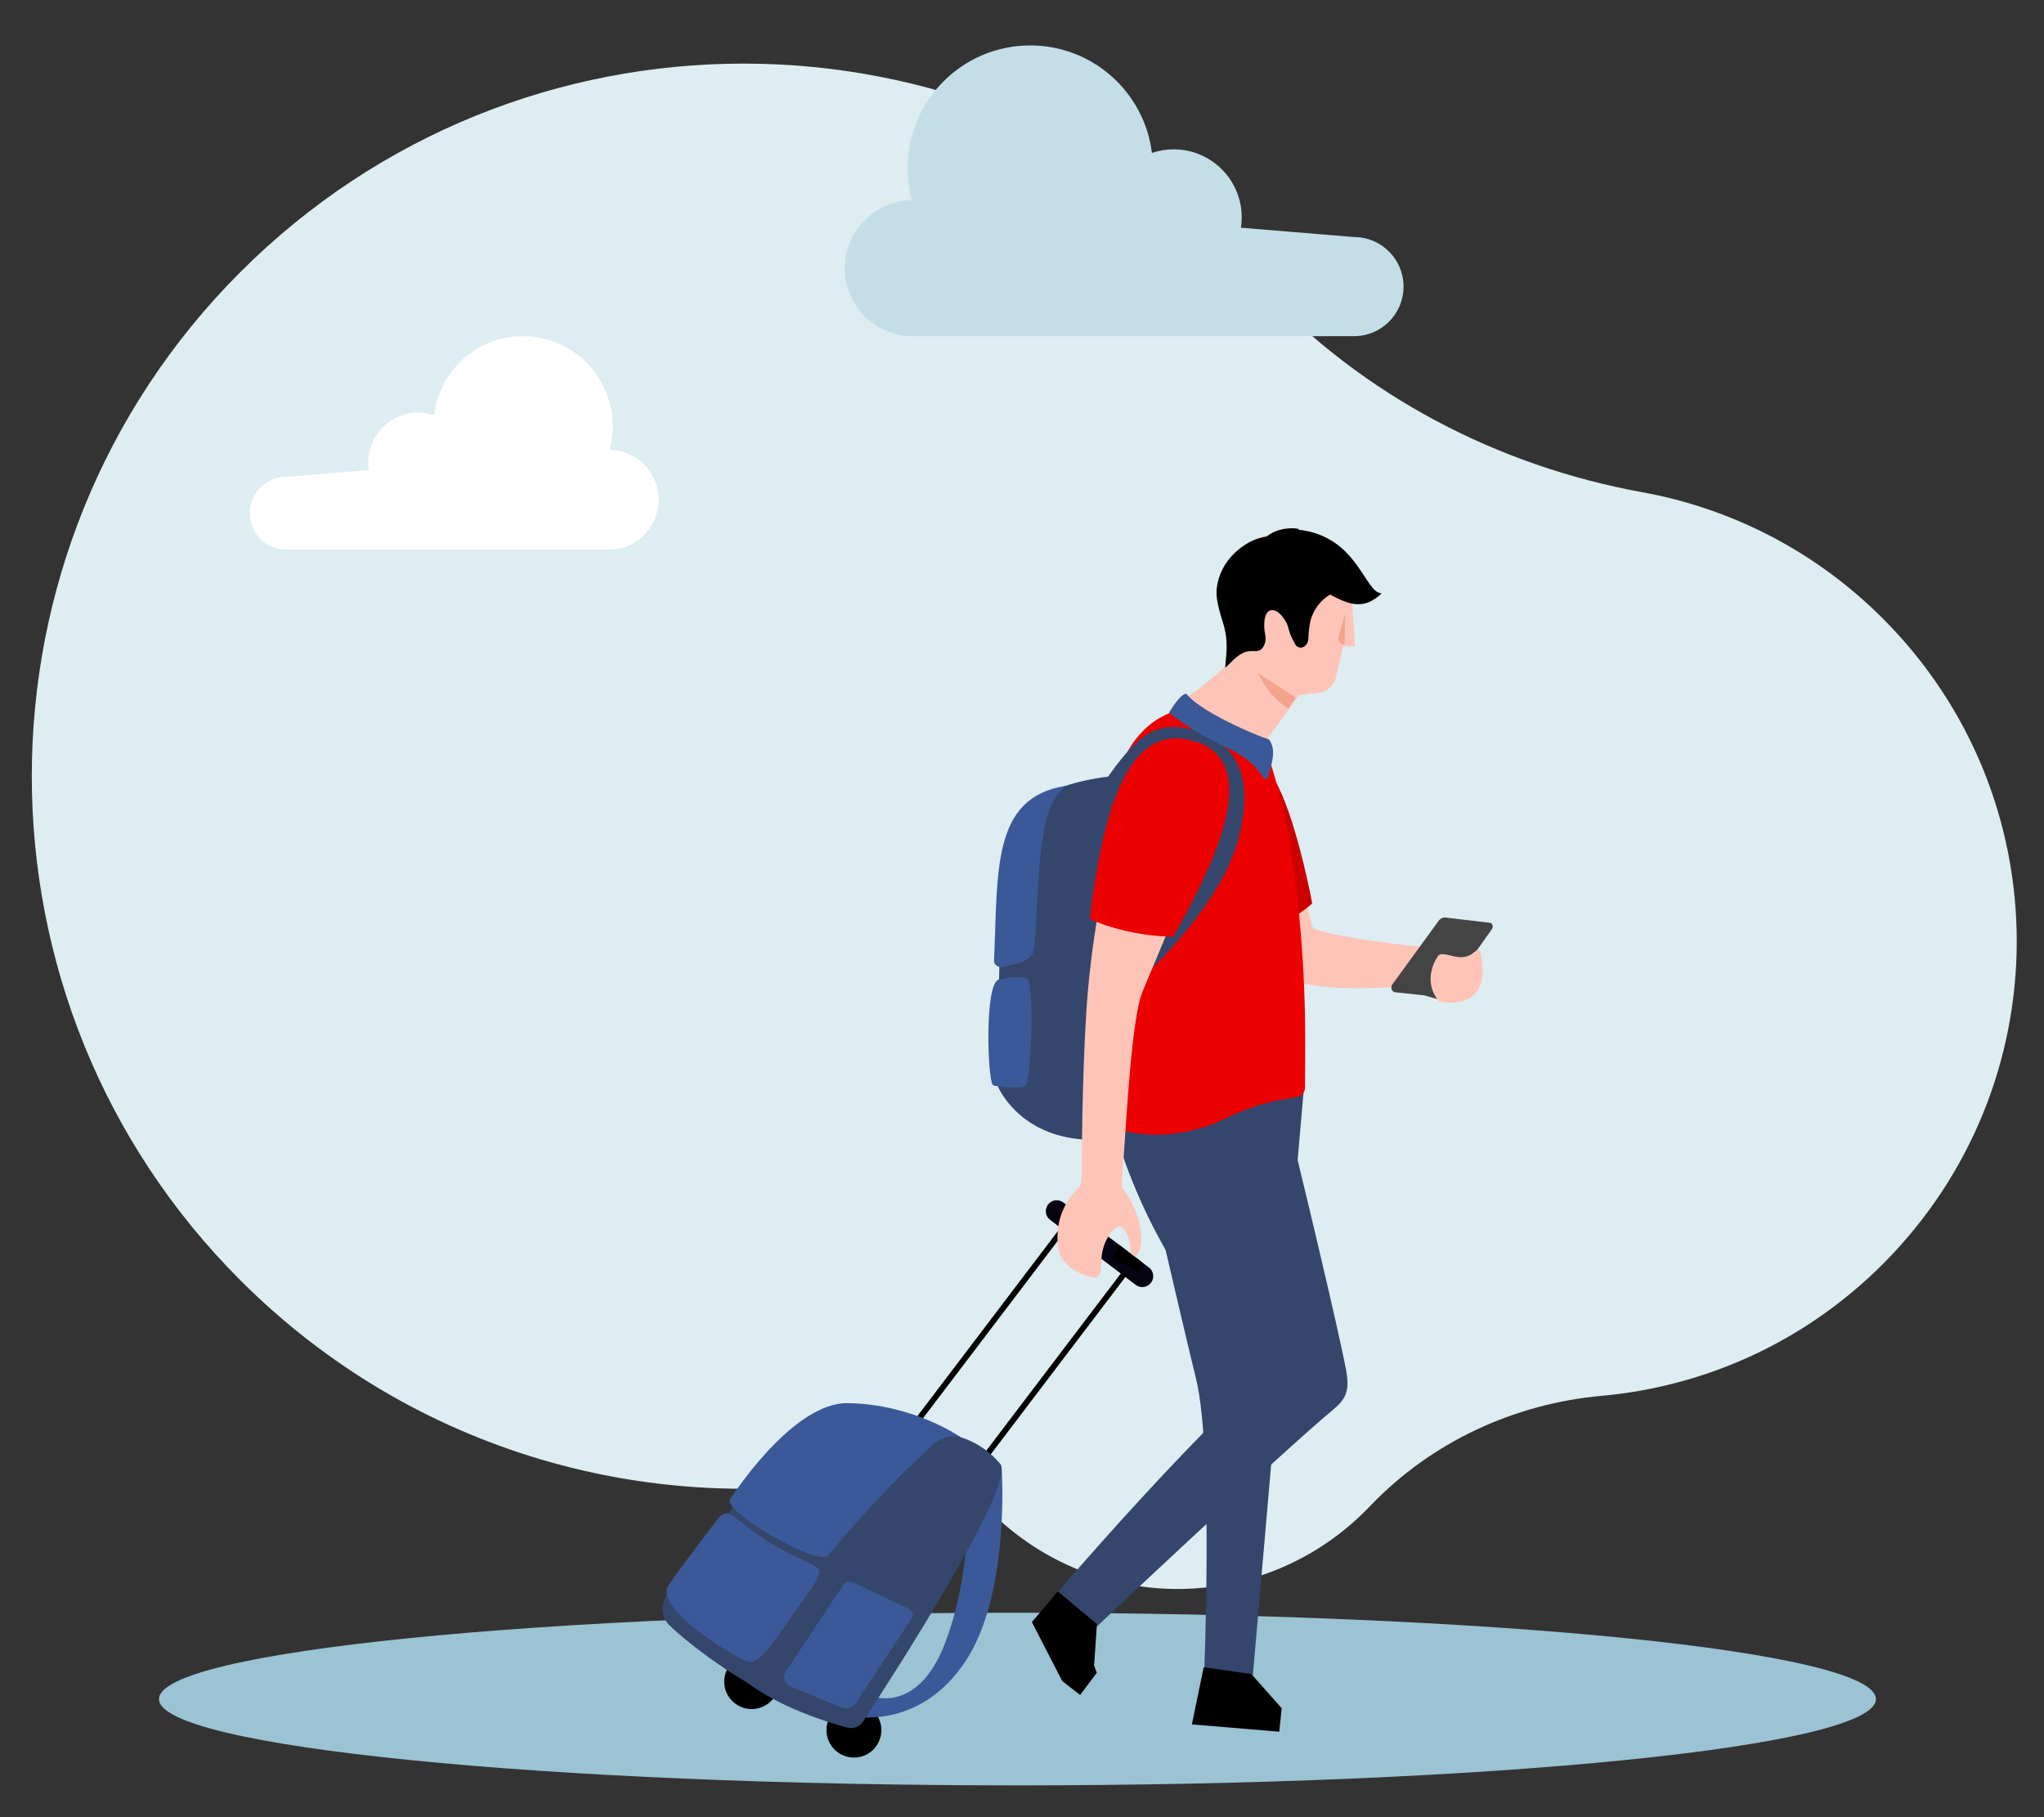 <?xml version="1.0" encoding="UTF-8"?>
<svg width="450px" height="400px" viewBox="0 0 450 400" version="1.1" xmlns="http://www.w3.org/2000/svg" xmlns:xlink="http://www.w3.org/1999/xlink">
    <rect x="0" y="0" width="450" height="400" fill="#333333" stroke="none"/>
    <!-- Generator: Sketch 58 (84663) - https://sketch.com -->
    <title>credito-online</title>
    <desc>Created with Sketch.</desc>
    <g id="credito-online" stroke="none" stroke-width="1" fill="none" fill-rule="evenodd">
        <path d="M413,374.001 C413,384.494 328.382,393 224,393 C119.618,393 35,384.494 35,374.001 C35,363.506 119.618,355 224,355 C328.382,355 413,363.506 413,374.001" id="Fill-1" fill="#9BC3D3"></path>
        <path d="M173.116,300.339 C150.862,276.668 121.38,261.22 89.429,255.413 C70.035,251.889 51.479,242.626 36.484,227.623 C-2.79,188.33 -2.834,124.964 36.387,85.617 C53.689,68.26 75.75,58.561 98.372,56.517 C117.739,54.767 135.936,46.311 149.372,32.242 C149.545,32.061 149.72,31.881 149.894,31.703 C172.816,8.301 209.896,8.07 233.095,31.193 C233.228,31.325 233.36,31.458 233.491,31.592 C239.688,37.886 248.633,40.635 257.301,38.951 C306.716,29.347 359.86,43.697 398.133,82.001 C459.289,143.207 459.289,242.621 398.133,303.828 C336.929,365.082 237.7,365.082 176.497,303.827 C175.348,302.677 174.221,301.515 173.116,300.339 Z" id="Primary-color" fill="#DEEDF2" transform="translate(225.5, 181.884) scale(-1, -1) translate(-225.5, -181.884) "></path>
        <path d="M241.397,33.664 C243.039,20.326 254.406,10 268.184,10 C283.09,10 295.174,22.087 295.174,36.998 C295.174,39.445 294.849,41.815 294.239,44.068 C294.468,44.071 294.696,44.079 294.921,44.093 L295.176,44.072 L295.176,44.109 C302.906,44.69 309,51.15 309,59.032 C309,66.915 302.906,73.374 295.176,73.955 L295.176,74 L196.907,74 L196.907,73.998 L196.907,73.998 C190.883,73.998 186,69.113 186,63.087 C186,57.061 190.883,52.176 196.907,52.176 L196.907,52.176 L196.907,52.176 L221.804,50.122 C221.69,49.379 221.631,48.617 221.631,47.841 C221.631,39.576 228.329,32.876 236.592,32.876 C238.272,32.876 239.888,33.153 241.397,33.664 Z" id="Primary-color-Copy-2" fill="#C3DEE7" transform="translate(247.5, 42) scale(-1, 1) translate(-247.5, -42) "></path>
        <path d="M95.534,91.378 C96.736,81.583 105.053,74 115.135,74 C126.041,74 134.884,82.877 134.884,93.827 C134.884,95.623 134.646,97.364 134.199,99.019 C134.367,99.021 134.533,99.027 134.699,99.037 L134.885,99.021 L134.885,99.049 C140.541,99.476 145,104.219 145,110.008 C145,115.797 140.541,120.541 134.885,120.967 L134.885,121 L62.981,121 L62.981,120.999 L62.981,120.999 C58.573,120.999 55,117.411 55,112.986 C55,108.561 58.573,104.973 62.981,104.973 L62.981,104.973 L62.981,104.973 L81.198,103.465 C81.115,102.919 81.072,102.359 81.072,101.79 C81.072,95.72 85.973,90.799 92.018,90.799 C93.248,90.799 94.431,91.003 95.534,91.378 Z" id="Primary-color-Copy-2" fill="#FFFFFF"></path>
        <g id="Group" transform="translate(280.97, 140.047) rotate(-32) translate(-280.97, -140.047) translate(236.47, 96.047)">
            <g id="Head/Men/Adult-11" transform="translate(44.551, 43.976) rotate(45) translate(-44.551, -43.976) translate(13.551, 12.976)">
                <g id="g.-illustration/Characters/Body-parts/Head/Male/Model-A-00">
                    <path d="M13.729,49.775 C13.686,49.743 23.549,39.574 23.999,34.292 C22.886,33.682 21.839,32.918 20.892,31.999 C15.231,26.512 15.248,17.586 20.93,12.078 C26.613,6.57 35.822,6.553 41.483,12.041 C43.782,14.268 45.144,17.064 45.571,19.967 L45.574,19.968 L48.394,29.302 L45.824,29.84 L45.813,36.975 C45.81,38.834 44.606,40.497 42.802,41.134 L38.734,42.571 L38.733,42.571 L38.733,42.572 C38.733,42.572 38.519,43.178 38.141,44.151 L33.003,56.291 L32.994,56.291 C31.406,58.32 28.285,60.027 25.343,60.027 C18.499,60.027 14.576,55.081 13.729,49.775 Z" id="Base-color" fill="#FFC4B8"></path>
                    <path d="M37.136,45.946 C35.068,45.309 32.072,43.728 28.856,39.851 L38.2,43.224 C38.2,43.224 37.805,44.318 37.136,45.946 Z M46.046,29.444 C45.191,29.696 44.334,29.07 44.375,28.222 L44.641,22.76 L46.046,29.444 Z" id="Shadows" fill="#F4A48D"></path>
                </g>
                <g id="g.-illustration/Characters/Body-parts/Hair/Male/Model-A-07" fill="#000000">
                    <path d="M19.493,31.907 C18.617,30.098 16.224,26.771 15.868,23.842 C15.075,17.316 19.528,12.845 21.503,11.487 C22.148,11.021 22.94,10.59 24.023,10.126 C26.318,7.002 31.434,6.624 30.377,7.113 C43.563,5.503 47.719,17.382 51.478,16.644 C48.414,21.269 44.956,20.64 40.461,19.444 C38.569,21.294 37.668,23.679 37.55,25.968 C37.569,26.705 37.647,28.338 37.959,29.792 C38.38,31.739 36.914,32.501 36.267,32.291 C35.618,32.083 35.806,32.306 34.52,30.75 C33.529,29.551 33.234,28.635 32.613,27.759 C31.443,26.464 30.033,25.35 28.778,25.661 C27.118,26.076 27.528,29.074 28.524,31.238 C29.057,32.395 28.967,33.549 28.605,34.261 C27.807,35.833 26.355,34.891 24.62,36.324 C23.206,37.494 22.281,39.496 21.588,40.331 C21.004,36.088 20.806,34.614 19.493,31.907 Z" id="Hair-color"></path>
                </g>
            </g>
        </g>
        <path d="M287.277,236.999 L249.946,246.422 C249.946,246.422 259.591,288.272 263.343,303.606 C267.187,319.312 265.058,369.82 265.058,369.82 L275.731,369.82 L287.277,236.999" id="Fill-117" fill="#34466B"></path>
        <path d="M279.148,168.991 C279.148,168.991 282.96,182.128 289.104,204.412 C289.104,204.412 297.028,207.294 318.465,208.808 L317.791,215.934 C317.791,215.934 294.156,220.211 281.117,214.833 C268.08,209.453 257.153,161.779 279.148,168.991" id="Fill-118" fill="#FFC4B8"></path>
        <path d="M306.598,203.694 C305.992,203.8 305.786,204.704 306.266,205.152 L317.933,219.942 C318.305,220.289 321.402,218.96 321.873,218.884 L328.232,217.865 C328.949,217.75 329.254,216.727 328.754,216.111 L317.832,202.66 C317.425,202.16 316.838,201.922 316.255,202.023 L306.598,203.694 Z" id="Fill-27" fill="#444444" transform="translate(317.5, 211) scale(-1, 1) rotate(3) translate(-317.5, -211) "></path>
        <path d="M271.625,206.991 C271.625,206.991 281.119,205.589 288.901,198.88 C288.901,198.88 286.146,184.066 282.316,175.132 C278.485,166.199 272.439,158.377 262.607,164.193 C252.777,170.007 255.636,183.355 271.625,206.991" id="Fill-122" fill="#CC0000"></path>
        <path d="M324.998,209.263 C324.344,209.681 323.572,210.647 321.729,210.703 C319.893,210.759 317.485,209.479 316.695,210.309 C316.695,210.309 312.729,215.372 316.753,220.379 C316.753,220.379 328.929,223.557 325.917,209.581 C325.832,209.191 325.334,209.047 324.998,209.263 Z" id="Fill-121" fill="#FFC4B8"></path>
        <path d="M239.925,201.02 C239.925,201.02 248.03,206.156 258.305,206.156 C258.305,206.156 265.891,193.137 268.823,183.871 C271.755,174.603 272.281,164.73 261.039,162.716 C249.796,160.702 243.248,172.678 239.925,201.02" id="Fill-123" fill="#5172ED"></path>
        <path d="M282.13,241.022 C282.13,241.022 259.062,233.228 244.759,246.12 C244.759,246.12 247.382,258.23 255.271,272.717 C268.612,297.215 275.435,305.147 275.435,305.147 C275.435,305.147 260.902,318.084 232.887,350.415 C232.887,350.415 234.639,357.031 240.28,359.147 C240.28,359.147 281.332,320.424 293.717,310.104 C297.767,306.729 296.942,304.184 295.348,296.716 C292.648,284.06 283.709,246.793 282.13,241.022" id="Fill-124" fill="#34466B"></path>
        <path d="M250.032,282.827 L231.19,268.518 C230.132,267.715 229.925,266.206 230.728,265.147 C231.533,264.089 233.042,263.884 234.101,264.686 L252.941,278.994 C254,279.799 254.206,281.308 253.403,282.367 C252.598,283.424 251.089,283.632 250.032,282.827" id="Fill-127" fill="#060412"></path>
        <polyline id="Fill-128" fill="#000000" points="233.848 269.736 192.417 324.292 193.429 325.062 234.861 270.506"></polyline>
        <polyline id="Fill-129" fill="#000000" points="247.115 279.842 205.683 334.4 206.697 335.169 248.127 280.612"></polyline>
        <path d="M245.967,170.774 C245.967,170.774 225.796,171.788 222.561,183.169 C219.326,194.548 219.757,239.272 219.757,239.272 C219.757,239.272 224.012,249.436 237.651,250.747 C237.651,250.747 244.766,252.389 244.354,237.466 C243.944,222.544 245.967,170.774 245.967,170.774" id="Fill-130" fill="#34466B"></path>
        <path d="M234.615,172.982 C234.615,172.982 232.594,174.754 231.517,177.071 C227.557,185.58 228.779,208.518 227.096,210.362 C225.694,211.898 223.316,212.187 220.965,212.832 C219.961,213.106 218.796,212.472 218.84,211.494 C219.739,191.877 218.221,175.56 234.615,172.982" id="Fill-131" fill="#3B5998"></path>
        <path d="M219.943,215.6 C219.943,215.6 225.37,214.354 226.314,215.648 C227.659,217.498 227.133,238.548 225.63,239.123 C224.127,239.7 218.839,239.24 218.538,238.794 C217.413,237.131 216.718,216.28 219.943,215.6 L222.5,200" id="Fill-132" fill="#3B5998"></path>
        <path d="M194.041,380.833 C194.041,384.171 191.334,386.878 187.997,386.878 C184.66,386.878 181.953,384.171 181.953,380.833 C181.953,377.497 184.66,374.79 187.997,374.79 C191.334,374.79 194.041,377.497 194.041,380.833" id="Fill-137" fill="#000000"></path>
        <path d="M171.528,370.156 C171.528,373.494 168.822,376.2 165.484,376.2 C162.146,376.2 159.44,373.494 159.44,370.156 C159.44,366.819 162.146,364.113 165.484,364.113 C168.822,364.113 171.528,366.819 171.528,370.156" id="Fill-138" fill="#000000"></path>
        <path d="M220.535,323.517 C220.535,323.517 222.396,350.513 212.726,365.421 C203.056,380.329 188.954,377.913 188.954,377.913 L191.862,373.344 C191.862,373.344 202.049,377.511 208.094,361.594 C214.137,345.679 212.929,329.159 212.929,329.159 L220.535,323.517" id="Fill-139" fill="#3B5998"></path>
        <path d="M220.196,322.216 C223.892,326.651 196.205,369.469 189.979,378.973 C189.236,380.105 187.858,380.636 186.548,380.285 C182.091,379.09 171.796,375.9 164.315,370.253 C164.315,370.253 192.901,320.092 209.355,315.887 C209.355,315.887 215.409,316.468 220.196,322.216 Z" id="Fill-140" fill="#34466B"></path>
        <path d="M176.561,314.05 C168.465,321.581 152.852,342.81 146.804,351.179 C145.341,353.204 145.572,355.986 147.357,357.737 C151.254,361.556 159.435,367.602 165.205,370.75 C166.059,371.216 167.119,370.943 167.655,370.133 C172.596,362.644 196.237,327.454 211.502,316.368 C211.502,316.368 188.772,302.688 176.561,314.05 Z" id="Fill-141" fill="#34466B"></path>
        <path d="M161.154,333.474 C160.261,332.777 158.93,333.151 158.242,334.053 C155.347,337.848 148.13,347.339 147.061,349.134 C144.966,352.65 153.53,360.075 163.993,365.589 C167.264,367.314 171.256,359.826 175.468,354.084 C178.251,350.288 180.656,346.955 180.336,345.722 C179.99,344.398 174.539,342.702 169.561,339.613 C166.302,337.591 163.531,335.33 161.154,333.474" id="Fill-142" fill="#3B5998"></path>
        <path d="M211.502,316.368 C211.502,316.368 201.23,309.084 186.66,308.859 C174.288,308.667 160.688,330.095 160.688,330.095 C158.933,332.354 180.136,345.197 182.498,342.272 C191.871,330.733 201.031,321.972 205.698,317.741 C206.018,317.468 208.534,315.44 211.502,316.368" id="Fill-143" fill="#3B5998"></path>
        <path d="M172.973,367.976 L185.636,348.878 C186.095,348.186 186.993,347.935 187.743,348.291 L200.136,354.168 C200.92,354.539 201.195,355.519 200.717,356.245 L188.444,374.847 C187.735,375.92 186.365,376.339 185.178,375.845 L173.942,371.162 C172.691,370.64 172.224,369.107 172.973,367.976" id="Fill-144" fill="#3B5998"></path>
        <path d="M259.165,156.445 C259.165,156.445 246.775,158.686 244.759,177.222 C242.745,195.756 244.759,248.221 244.759,248.221 C244.759,248.221 256.366,252.722 269.529,246.309 C278.001,242.181 283.427,241.954 285.713,241.431 C286.639,241.217 287.289,240.411 287.3,239.46 C287.326,237.441 287.358,233.549 287.345,227.685 C287.303,211.307 285.537,183.449 278.482,164.328 C278.482,164.328 266.517,157.025 259.165,156.445" id="Fill-145" fill="#EC0000"></path>
        <path d="M244.759,177.222 C244.759,177.222 254.592,161.222 261.78,163.926 C270.618,167.249 272.412,184.343 259.165,202.237 L252.11,209.707 L250.295,216.356 C250.295,216.356 268.277,200.49 272.507,185.079 C276.738,169.667 271.181,163.544 263.442,160.903 C253.923,157.655 249.361,163.453 243.553,171.48 L244.759,177.222" id="Fill-147" fill="#34466B"></path>
        <path d="M243.147,193.742 C243.147,193.742 240.126,206.837 239.119,223.357 C238.271,237.254 238.136,254.36 238.116,259.441 C238.112,260.316 237.775,261.153 237.152,261.767 C235.497,263.392 232.336,267.391 232.864,273.825 C233.05,276.081 234.035,279.193 239.644,280.987 C240.416,281.234 242.442,282.083 242.442,278.155 C242.442,274.226 244.03,271.579 245.642,270.272 C247.252,268.964 248.889,272.413 248.889,275.233 C248.889,278.053 250.779,276.265 251.155,274.264 C251.533,272.262 251.232,266.897 247.001,261.307 C247.001,261.307 246.924,260.325 247.454,253.601 C247.981,246.878 249.111,224.114 251.529,218.297 C253.947,212.478 260.902,195.882 260.902,195.882 L243.147,193.742" id="Fill-148" fill="#FFC4B8"></path>
        <path d="M239.925,202.314 C239.925,202.314 248.03,206.156 258.305,206.156 C258.305,206.156 265.891,193.137 268.823,183.871 C271.755,174.603 272.281,164.73 261.039,162.716 C249.796,160.702 243.248,173.972 239.925,202.314" id="Fill-149" fill="#EC0000"></path>
        <path d="M257.049,157.661 C257.049,157.661 261.083,160.951 270.896,164.749 C275.439,166.506 277.714,168.99 278.761,170.545 C279.077,171.015 279.77,170.835 279.842,170.264 C280.127,167.96 281.473,164.301 279.345,161.959 C279.891,162.401 264.62,157.661 260.536,153.264 C259.181,153.322 257.049,157.661 257.049,157.661 Z" id="Fill-151" fill="#3B5998" transform="translate(268.787, 162.039) rotate(4) translate(-268.787, -162.039) "></path>
        <polyline id="Fill-153" fill="#000000" points="246.291 273.944 251.336 277.777 250.923 280.022 245.036 277.077 246.291 273.944"></polyline>
        <g id="Group-3" transform="translate(222, 349)" fill="#000000">
            <polygon id="Fill-74" transform="translate(13, 12.5) scale(-1, 1) rotate(-31) translate(-13, -12.5) " points="9.489 5.724 20.579 4 22 12.716 9.578 20.408 4.629 21 4 14.914 5.337 13.86"></polygon>
            <path d="M45.965,19.829 L39.975,27.891 L40.955,33.001 C49.722,31.489 56.062,30.395 59.975,29.72 L56.294,17.42 L45.965,19.829 Z" id="Fill-78" transform="translate(49.975, 25.21) scale(-1, 1) rotate(5) translate(-49.975, -25.21) "></path>
        </g>
    </g>
</svg>